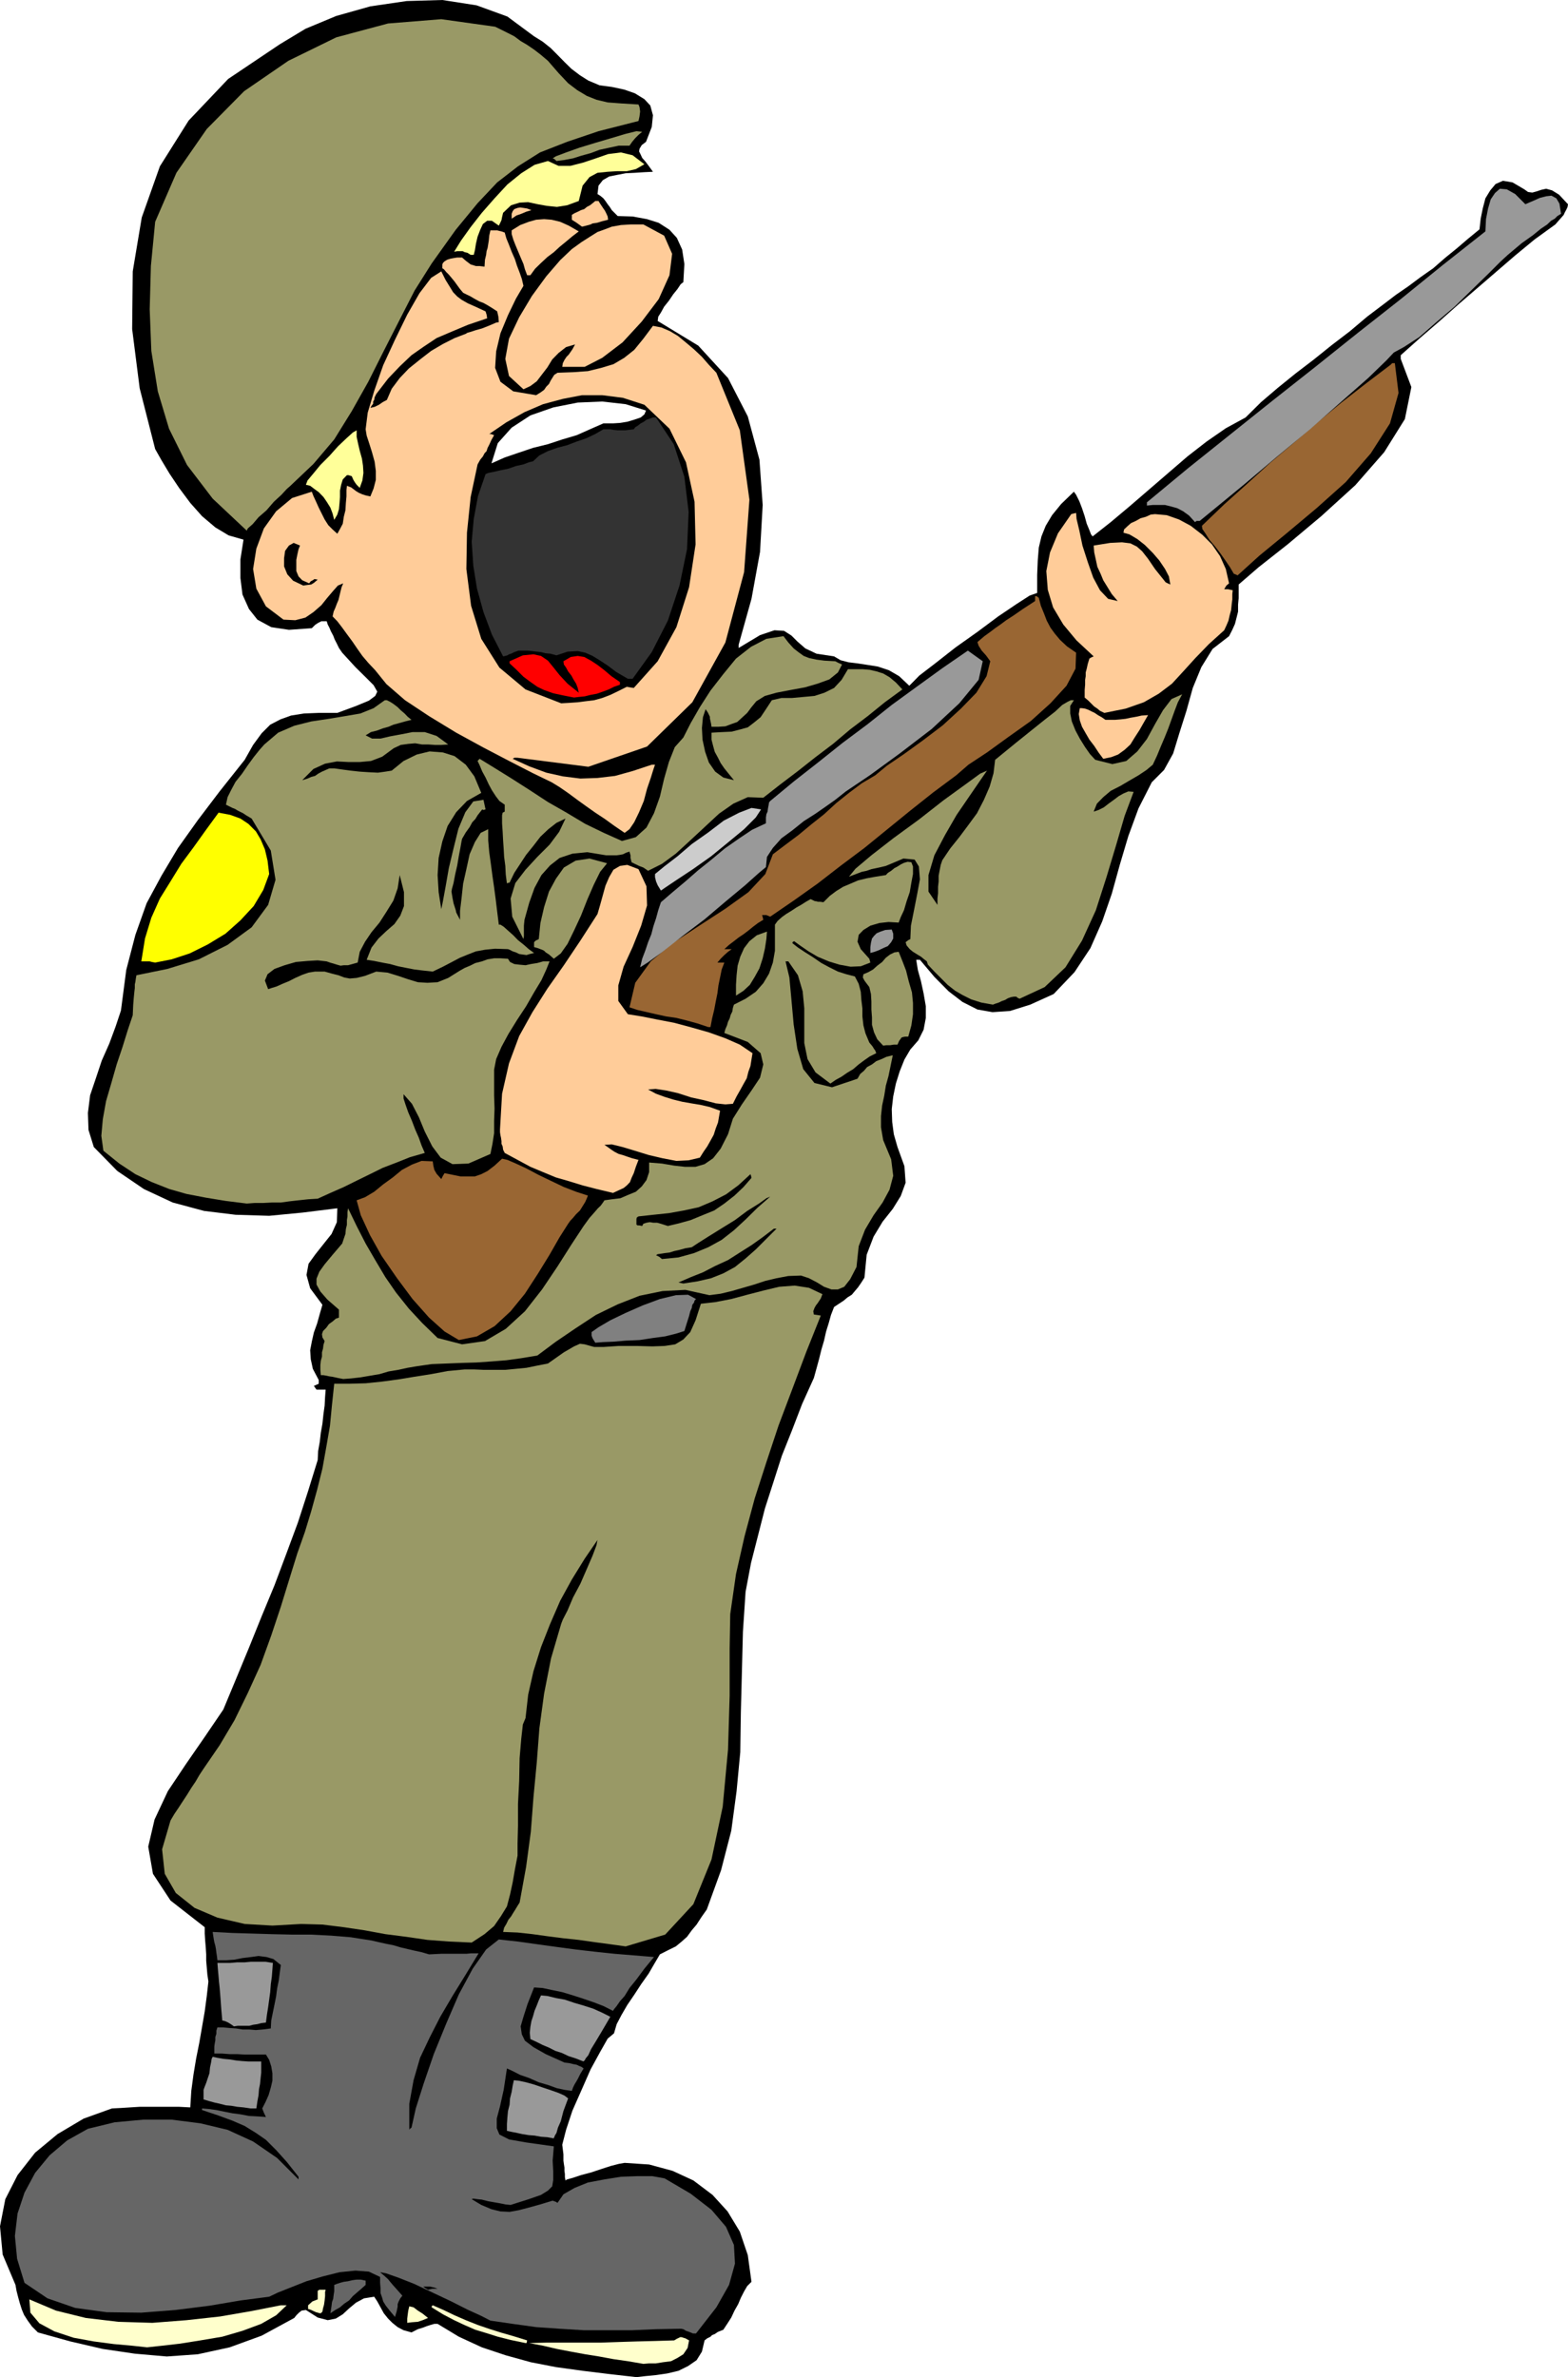 <?xml version="1.0" encoding="UTF-8"?>
<!DOCTYPE svg PUBLIC "-//W3C//DTD SVG 1.1//EN" "http://www.w3.org/Graphics/SVG/1.1/DTD/svg11.dtd">
<!-- Creator: CorelDRAW X6 -->
<svg xmlns="http://www.w3.org/2000/svg" xmlns:xlink="http://www.w3.org/1999/xlink" xmlns:svg="http://www.w3.org/2000/svg" xmlns:dc="http://purl.org/dc/elements/1.1/" xmlns:cc="http://web.resource.org/cc/" xmlns:rdf="http://www.w3.org/1999/02/22-rdf-syntax-ns#" xml:space="preserve" width="125.776mm" height="190.588mm" version="1.1" style="shape-rendering:geometricPrecision; text-rendering:geometricPrecision; image-rendering:optimizeQuality; fill-rule:evenodd; clip-rule:evenodd" viewBox="0 0 10631 16109">
 <defs>
  <style type="text/css">
   <![CDATA[
    .fil0 {fill:black}
    .fil11 {fill:#333333}
    .fil2 {fill:#666666}
    .fil5 {fill:gray}
    .fil6 {fill:#996633}
    .fil4 {fill:#999966}
    .fil3 {fill:#999999}
    .fil9 {fill:#CCCCCC}
    .fil10 {fill:red}
    .fil7 {fill:#FFCC99}
    .fil8 {fill:yellow}
    .fil12 {fill:#FFFF99}
    .fil1 {fill:#FFFFCC}
    .fil13 {fill:white}
   ]]>
  </style>
 </defs>
 <g id="Layer_x0020_1">
  <g id="_330636936">
   <polygon class="fil0" points="4315,16109 4130,16088 3950,16066 3769,16041 3599,16008 3429,15961 3267,15907 3111,15835 2967,15748 2945,15748 2920,15755 2895,15763 2869,15773 2833,15784 2790,15806 2736,15791 2696,15770 2660,15741 2631,15712 2602,15676 2580,15636 2558,15596 2537,15564 2468,15575 2414,15604 2367,15643 2324,15683 2277,15712 2222,15723 2154,15705 2074,15654 2045,15658 2027,15672 2009,15690 1995,15708 1774,15828 1557,15907 1341,15954 1131,15969 914,15950 697,15918 477,15867 257,15806 217,15766 188,15726 163,15687 148,15651 134,15607 123,15567 112,15524 105,15484 18,15278 0,15087 36,14903 119,14740 238,14588 390,14462 567,14357 759,14288 820,14285 882,14281 947,14277 1012,14277 1077,14277 1146,14277 1214,14277 1290,14281 1297,14169 1312,14057 1330,13949 1351,13844 1370,13735 1388,13631 1402,13526 1413,13428 1406,13381 1402,13334 1398,13287 1398,13244 1395,13197 1391,13150 1388,13103 1388,13060 1156,12879 1037,12698 1005,12514 1048,12330 1138,12138 1261,11954 1391,11766 1514,11585 1601,11376 1688,11166 1774,10953 1861,10743 1941,10530 2020,10317 2089,10104 2154,9894 2157,9833 2168,9771 2175,9710 2186,9648 2193,9583 2201,9525 2204,9468 2208,9417 2175,9417 2146,9417 2136,9403 2128,9392 2143,9385 2161,9377 2161,9363 2161,9352 2121,9276 2107,9211 2103,9150 2114,9092 2128,9030 2150,8969 2168,8904 2186,8842 2103,8730 2078,8640 2092,8564 2139,8499 2193,8431 2248,8362 2284,8282 2287,8188 2053,8217 1825,8239 1597,8232 1384,8206 1171,8149 976,8058 795,7935 636,7773 600,7657 596,7542 611,7422 650,7307 690,7187 741,7072 784,6956 820,6848 856,6573 918,6335 994,6121 1095,5934 1207,5746 1341,5558 1489,5363 1659,5149 1716,5048 1774,4969 1832,4911 1901,4875 1973,4849 2060,4835 2161,4831 2287,4831 2414,4784 2501,4748 2544,4716 2558,4687 2533,4643 2483,4593 2410,4521 2320,4423 2298,4391 2284,4362 2269,4333 2259,4307 2244,4279 2233,4253 2222,4232 2215,4210 2179,4210 2157,4221 2136,4235 2114,4257 1959,4268 1839,4250 1745,4199 1688,4127 1644,4029 1630,3917 1630,3791 1651,3657 1550,3628 1460,3574 1370,3498 1290,3408 1214,3306 1149,3209 1095,3119 1052,3043 947,2631 896,2230 900,1839 961,1474 1084,1127 1279,817 1547,535 1897,300 2071,195 2280,108 2511,43 2757,7 2999,0 3231,36 3440,112 3621,246 3679,282 3733,325 3780,372 3830,423 3874,466 3932,510 3989,546 4065,578 4148,589 4232,607 4304,632 4369,672 4409,715 4427,781 4419,860 4380,961 4351,983 4336,1008 4333,1026 4344,1048 4354,1070 4376,1095 4398,1124 4427,1164 4365,1167 4304,1171 4242,1174 4185,1185 4130,1196 4087,1221 4058,1258 4051,1315 4069,1326 4091,1344 4105,1362 4120,1384 4134,1402 4148,1424 4166,1442 4188,1464 4289,1467 4387,1485 4466,1510 4539,1557 4589,1612 4625,1691 4640,1789 4633,1912 4615,1926 4593,1959 4564,1995 4535,2038 4503,2078 4481,2118 4463,2146 4459,2175 4734,2342 4936,2562 5070,2822 5149,3115 5171,3422 5153,3740 5095,4058 5008,4369 5008,4380 5008,4391 5153,4304 5251,4271 5316,4275 5366,4307 5406,4347 5460,4394 5536,4430 5655,4448 5699,4474 5753,4488 5811,4495 5883,4506 5952,4517 6027,4542 6096,4582 6165,4647 6233,4578 6345,4492 6479,4387 6627,4282 6768,4177 6891,4094 6981,4036 7032,4018 7032,3895 7036,3798 7043,3711 7061,3635 7090,3563 7133,3491 7195,3415 7281,3332 7296,3353 7318,3397 7336,3444 7354,3498 7368,3549 7386,3592 7397,3621 7408,3635 7531,3538 7661,3429 7791,3317 7921,3205 8051,3093 8181,2992 8311,2902 8445,2829 8550,2725 8665,2627 8785,2530 8908,2436 9030,2338 9153,2244 9269,2146 9388,2056 9464,1998 9547,1941 9630,1879 9717,1818 9796,1749 9876,1684 9952,1619 10031,1554 10039,1482 10053,1413 10071,1344 10104,1290 10140,1247 10190,1225 10255,1236 10335,1283 10360,1301 10389,1305 10418,1297 10451,1286 10483,1279 10523,1290 10570,1319 10631,1384 10628,1402 10620,1420 10610,1438 10602,1456 10573,1489 10545,1521 10404,1623 10273,1731 10143,1843 10013,1955 9883,2067 9757,2179 9627,2291 9497,2407 9497,2418 9497,2432 9569,2623 9525,2840 9385,3064 9189,3288 8958,3498 8730,3689 8532,3845 8398,3961 8398,4007 8398,4054 8394,4098 8394,4145 8384,4185 8373,4228 8355,4268 8333,4311 8221,4398 8145,4521 8087,4662 8044,4817 7997,4965 7954,5106 7892,5218 7809,5301 7719,5478 7650,5666 7592,5861 7538,6056 7473,6244 7393,6425 7285,6588 7144,6736 6985,6808 6848,6851 6729,6859 6627,6841 6526,6790 6432,6718 6335,6620 6237,6504 6219,6504 6212,6504 6223,6573 6244,6649 6262,6732 6277,6819 6277,6898 6262,6978 6226,7050 6172,7112 6132,7180 6100,7260 6074,7343 6056,7430 6046,7516 6049,7603 6060,7686 6085,7773 6132,7903 6140,8015 6107,8105 6053,8192 5984,8279 5923,8380 5876,8503 5861,8658 5840,8691 5818,8723 5796,8749 5775,8774 5746,8792 5720,8814 5688,8835 5655,8857 5634,8911 5619,8965 5601,9023 5587,9085 5569,9146 5554,9207 5536,9273 5518,9338 5438,9515 5370,9692 5301,9865 5243,10046 5186,10223 5139,10407 5092,10591 5055,10787 5037,11058 5030,11332 5023,11603 5019,11874 4994,12138 4958,12406 4889,12673 4792,12940 4756,12991 4723,13042 4690,13081 4658,13125 4622,13157 4582,13190 4531,13215 4474,13244 4438,13305 4398,13374 4347,13446 4300,13518 4253,13587 4213,13656 4181,13717 4163,13779 4120,13815 4069,13905 4004,14024 3942,14165 3881,14303 3838,14433 3812,14534 3820,14599 3820,14621 3820,14642 3823,14664 3827,14689 3827,14711 3830,14733 3830,14754 3834,14776 3845,14769 3885,14758 3939,14740 4007,14722 4073,14700 4141,14678 4195,14664 4235,14657 4401,14668 4560,14711 4701,14776 4831,14874 4933,14986 5016,15123 5070,15282 5095,15463 5066,15492 5045,15528 5023,15571 5005,15614 4980,15658 4958,15705 4933,15744 4904,15788 4868,15802 4846,15817 4828,15824 4817,15835 4795,15846 4777,15860 4759,15936 4723,15994 4665,16034 4600,16066 4524,16084 4448,16095 4376,16102 "/>
   <polygon class="fil1" points="4362,16019 4257,16001 4159,15987 4062,15969 3968,15954 3870,15936 3776,15918 3682,15896 3588,15878 3708,15875 3827,15875 3946,15875 4073,15875 4192,15871 4318,15867 4441,15864 4571,15860 4589,15849 4604,15842 4611,15838 4618,15838 4622,15838 4633,15842 4647,15846 4672,15860 4662,15911 4633,15954 4593,15979 4550,16001 4495,16008 4445,16016 4398,16016 "/>
   <polygon class="fil1" points="997,15907 896,15896 773,15885 636,15867 499,15842 369,15799 267,15744 206,15672 199,15582 379,15658 582,15708 802,15734 1033,15741 1265,15723 1492,15698 1706,15661 1904,15622 1922,15622 1944,15622 1872,15690 1771,15748 1644,15795 1507,15835 1359,15860 1221,15882 1099,15896 "/>
   <polygon class="fil1" points="3563,15878 3462,15857 3375,15835 3296,15810 3223,15788 3147,15755 3079,15723 3003,15683 2927,15636 2927,15629 2934,15622 3007,15654 3082,15690 3158,15723 3238,15755 3314,15781 3393,15806 3480,15831 3574,15860 3570,15878 "/>
   <polygon class="fil2" points="4698,15813 4672,15802 4651,15795 4633,15784 4618,15781 4448,15784 4286,15791 4120,15791 3957,15791 3794,15781 3635,15770 3476,15748 3325,15726 3263,15694 3169,15651 3054,15593 2931,15535 2808,15477 2699,15434 2616,15405 2577,15398 2602,15419 2631,15445 2642,15459 2663,15484 2689,15513 2728,15557 2714,15575 2703,15596 2696,15614 2696,15632 2689,15665 2678,15701 2642,15658 2616,15625 2598,15596 2591,15571 2580,15539 2580,15506 2577,15470 2577,15430 2501,15394 2410,15387 2302,15398 2190,15426 2078,15459 1977,15499 1886,15535 1825,15564 1633,15589 1420,15625 1189,15654 958,15672 723,15669 510,15640 322,15575 166,15470 116,15307 101,15152 119,15000 166,14859 238,14725 336,14606 455,14505 596,14426 777,14382 972,14364 1164,14364 1359,14389 1543,14433 1716,14512 1879,14624 2024,14769 2024,14758 2024,14751 1944,14650 1872,14570 1803,14501 1735,14454 1659,14407 1576,14371 1478,14335 1370,14299 1370,14288 1417,14292 1467,14299 1521,14310 1576,14321 1630,14328 1688,14339 1745,14342 1803,14346 1789,14317 1778,14288 1800,14245 1821,14198 1836,14147 1847,14100 1847,14050 1839,14003 1825,13959 1803,13923 1774,13923 1742,13923 1702,13923 1659,13923 1608,13920 1557,13920 1503,13916 1453,13916 1453,13891 1453,13869 1456,13847 1460,13826 1460,13804 1467,13782 1467,13761 1474,13739 1514,13739 1557,13743 1601,13746 1644,13753 1688,13753 1735,13757 1782,13753 1836,13746 1839,13692 1850,13638 1861,13584 1872,13529 1879,13475 1890,13421 1897,13367 1904,13316 1854,13276 1807,13262 1753,13255 1702,13262 1644,13269 1590,13280 1532,13284 1474,13284 1471,13258 1467,13233 1464,13208 1460,13186 1453,13161 1449,13139 1445,13114 1442,13092 1576,13099 1709,13103 1843,13107 1977,13110 2110,13110 2244,13117 2378,13128 2519,13150 2566,13161 2616,13172 2667,13182 2717,13197 2764,13208 2811,13219 2858,13229 2909,13244 2992,13240 3061,13240 3115,13240 3162,13240 3194,13237 3216,13237 3231,13237 3245,13237 3155,13385 3068,13526 2985,13667 2913,13808 2848,13945 2804,14097 2775,14256 2775,14433 2779,14426 2790,14418 2819,14288 2873,14118 2941,13920 3025,13714 3111,13515 3205,13341 3296,13211 3382,13143 3509,13157 3639,13175 3769,13193 3903,13211 4033,13226 4166,13240 4300,13251 4434,13262 4369,13341 4315,13414 4268,13472 4235,13526 4203,13562 4181,13594 4163,13616 4156,13627 4091,13594 4026,13569 3953,13544 3885,13522 3812,13500 3744,13486 3679,13472 3621,13468 3577,13580 3549,13667 3530,13732 3538,13786 3559,13829 3617,13873 3700,13920 3827,13977 3859,13981 3888,13988 3910,13992 3924,13999 3942,14006 3957,14017 3935,14053 3917,14089 3906,14108 3895,14126 3885,14147 3877,14169 3827,14162 3776,14151 3715,14129 3653,14111 3588,14082 3527,14061 3476,14035 3437,14017 3415,14162 3390,14274 3368,14357 3368,14422 3386,14465 3451,14498 3570,14519 3755,14545 3747,14642 3751,14718 3751,14772 3744,14816 3715,14845 3668,14874 3585,14903 3462,14942 3429,14939 3390,14931 3350,14924 3310,14917 3267,14906 3238,14903 3209,14899 3198,14903 3263,14942 3332,14971 3393,14986 3455,14989 3516,14978 3585,14960 3661,14939 3747,14913 3769,14921 3780,14928 3820,14870 3895,14827 3986,14790 4098,14769 4210,14751 4322,14747 4423,14747 4506,14762 4683,14866 4824,14975 4922,15090 4976,15213 4983,15340 4943,15484 4857,15636 4719,15813 4709,15813 "/>
   <polygon class="fil1" points="2761,15741 2761,15712 2764,15687 2768,15658 2775,15629 2804,15636 2833,15658 2866,15679 2902,15708 2866,15723 2833,15734 2793,15737 "/>
   <polygon class="fil1" points="2168,15676 2143,15669 2125,15661 2103,15651 2089,15647 2089,15632 2089,15622 2118,15596 2154,15582 2154,15553 2154,15524 2165,15517 2175,15517 2186,15517 2208,15517 2204,15531 2204,15560 2201,15589 2197,15618 2190,15643 2186,15665 2175,15676 "/>
   <polygon class="fil2" points="2240,15676 2244,15651 2248,15625 2251,15600 2259,15578 2262,15553 2266,15528 2266,15506 2266,15484 2284,15477 2305,15470 2331,15463 2360,15459 2389,15452 2418,15448 2446,15448 2479,15455 2479,15470 2479,15484 2450,15510 2421,15535 2392,15560 2367,15589 2334,15611 2305,15636 2273,15654 "/>
   <polygon class="fil0" points="2902,15517 2884,15506 2869,15495 2887,15495 2905,15495 2916,15495 2931,15499 2945,15502 2967,15510 2931,15510 "/>
   <polygon class="fil3" points="3755,14491 3711,14483 3668,14480 3624,14472 3585,14469 3541,14462 3505,14454 3469,14447 3437,14440 3437,14393 3440,14350 3444,14306 3455,14263 3458,14220 3469,14176 3476,14133 3484,14097 3516,14100 3567,14111 3621,14126 3682,14147 3736,14165 3787,14183 3827,14201 3852,14220 3820,14306 3802,14375 3783,14418 3773,14454 3762,14472 3758,14483 3755,14487 "/>
   <polygon class="fil3" points="1698,14288 1651,14281 1608,14277 1568,14270 1532,14267 1489,14256 1453,14248 1417,14238 1380,14227 1380,14194 1380,14162 1388,14140 1398,14115 1409,14082 1420,14050 1424,14010 1431,13977 1435,13952 1442,13938 1474,13945 1514,13952 1557,13956 1601,13963 1641,13967 1684,13970 1727,13970 1771,13970 1771,14006 1771,14046 1767,14082 1763,14122 1756,14158 1753,14198 1745,14241 1738,14288 1716,14288 "/>
   <polygon class="fil3" points="3957,13970 3903,13949 3856,13934 3809,13912 3765,13898 3722,13876 3679,13858 3635,13836 3596,13818 3592,13775 3596,13735 3603,13696 3614,13663 3624,13627 3639,13591 3653,13555 3668,13522 3711,13526 3769,13540 3830,13551 3895,13573 3957,13591 4022,13612 4080,13638 4138,13667 4083,13761 4040,13833 4007,13887 3989,13927 3971,13949 3964,13963 3957,13967 "/>
   <polygon class="fil3" points="1586,13732 1565,13717 1547,13706 1525,13696 1507,13692 1500,13612 1496,13555 1492,13504 1489,13468 1485,13432 1482,13396 1478,13352 1474,13302 1518,13302 1561,13302 1608,13298 1659,13298 1702,13294 1753,13294 1800,13294 1850,13302 1847,13345 1843,13396 1836,13446 1832,13500 1825,13551 1818,13602 1810,13652 1803,13706 1771,13710 1745,13717 1716,13721 1691,13728 1662,13728 1637,13728 1612,13728 "/>
   <polygon class="fil4" points="4242,13190 4134,13175 4029,13161 3924,13146 3820,13135 3711,13121 3610,13107 3509,13096 3411,13092 3418,13063 3433,13038 3447,13009 3465,12987 3480,12962 3494,12940 3509,12915 3523,12893 3567,12651 3599,12413 3617,12178 3639,11947 3657,11712 3689,11477 3736,11238 3805,11003 3816,10975 3848,10913 3885,10826 3935,10732 3979,10631 4018,10541 4044,10472 4051,10436 3964,10563 3877,10704 3798,10848 3729,11007 3668,11162 3617,11325 3581,11484 3563,11643 3545,11686 3534,11784 3523,11914 3520,12069 3512,12225 3512,12373 3509,12492 3509,12575 3491,12669 3476,12756 3458,12839 3437,12919 3397,12984 3350,13052 3285,13107 3198,13164 3043,13157 2898,13146 2754,13125 2613,13107 2472,13081 2331,13060 2186,13042 2042,13038 1847,13049 1659,13038 1474,12995 1319,12929 1192,12828 1117,12698 1099,12532 1156,12337 1182,12293 1211,12250 1239,12207 1268,12163 1297,12116 1326,12073 1351,12030 1380,11986 1489,11827 1590,11657 1680,11473 1767,11282 1839,11083 1904,10888 1962,10700 2016,10526 2067,10382 2110,10241 2150,10096 2186,9952 2212,9807 2237,9663 2251,9518 2266,9377 2371,9377 2479,9374 2587,9363 2699,9348 2808,9330 2923,9312 3035,9291 3151,9280 3212,9280 3281,9283 3350,9283 3426,9283 3498,9276 3570,9269 3643,9254 3715,9240 3823,9164 3892,9124 3932,9106 3964,9110 3989,9117 4029,9128 4091,9128 4195,9121 4318,9121 4423,9124 4506,9121 4578,9110 4633,9077 4680,9027 4716,8947 4752,8835 4849,8824 4958,8803 5066,8774 5178,8745 5283,8720 5388,8712 5485,8727 5576,8770 5565,8799 5543,8832 5532,8846 5522,8864 5514,8886 5518,8908 5540,8911 5565,8915 5467,9160 5373,9410 5279,9659 5196,9909 5117,10154 5048,10411 4990,10667 4951,10938 4947,11170 4947,11491 4936,11856 4900,12243 4824,12601 4701,12904 4510,13110 "/>
   <polygon class="fil4" points="2327,9345 2291,9338 2255,9330 2233,9327 2215,9323 2193,9319 2175,9319 2172,9283 2172,9251 2175,9222 2183,9193 2183,9164 2190,9139 2193,9114 2201,9088 2186,9063 2183,9041 2190,9020 2212,8998 2230,8973 2255,8955 2277,8936 2298,8929 2298,8904 2298,8875 2219,8806 2172,8752 2146,8705 2146,8665 2165,8618 2201,8568 2255,8503 2320,8427 2331,8394 2342,8362 2345,8329 2352,8300 2352,8268 2356,8243 2356,8214 2360,8188 2418,8308 2479,8427 2544,8539 2613,8655 2685,8759 2772,8868 2862,8965 2967,9067 3133,9110 3288,9088 3429,9005 3559,8886 3675,8738 3780,8582 3874,8434 3957,8308 3997,8253 4029,8217 4054,8188 4073,8170 4091,8145 4098,8134 4148,8127 4206,8120 4257,8098 4311,8076 4351,8040 4383,7997 4401,7943 4401,7878 4488,7885 4571,7899 4643,7907 4716,7907 4777,7889 4835,7849 4886,7784 4936,7686 4969,7581 5030,7484 5095,7390 5153,7303 5175,7213 5157,7137 5070,7061 4911,7000 4918,6974 4929,6949 4936,6924 4947,6902 4954,6877 4965,6855 4969,6830 4976,6808 5055,6768 5124,6721 5175,6663 5214,6598 5240,6523 5254,6443 5254,6353 5254,6266 5272,6241 5301,6215 5330,6194 5366,6172 5399,6150 5431,6132 5464,6111 5496,6093 5511,6100 5525,6107 5532,6107 5547,6111 5561,6111 5583,6114 5626,6071 5670,6038 5717,6009 5767,5988 5818,5966 5876,5952 5937,5941 6006,5930 6020,5915 6042,5901 6064,5883 6085,5872 6107,5858 6129,5847 6154,5840 6179,5843 6190,5872 6190,5923 6179,5981 6168,6046 6147,6107 6129,6168 6107,6215 6093,6252 6024,6248 5962,6255 5901,6273 5854,6302 5822,6335 5814,6382 5836,6432 5894,6497 5897,6508 5901,6523 5836,6548 5767,6551 5691,6537 5619,6515 5543,6483 5482,6447 5424,6407 5384,6378 5373,6385 5373,6392 5410,6421 5460,6454 5511,6486 5569,6526 5623,6555 5681,6584 5738,6602 5796,6617 5822,6667 5836,6721 5840,6776 5847,6833 5847,6888 5854,6949 5868,7003 5894,7065 5915,7090 5926,7108 5934,7119 5941,7137 5897,7159 5861,7184 5822,7213 5785,7245 5742,7271 5706,7296 5666,7318 5630,7343 5529,7267 5475,7177 5453,7068 5453,6956 5453,6833 5442,6718 5410,6609 5345,6515 5334,6515 5326,6515 5352,6624 5366,6776 5381,6942 5406,7108 5446,7245 5522,7339 5641,7368 5814,7310 5832,7278 5858,7256 5879,7231 5912,7213 5941,7191 5977,7177 6009,7162 6053,7151 6038,7224 6024,7292 6006,7357 5995,7426 5981,7491 5973,7563 5973,7639 5988,7726 6042,7856 6056,7968 6031,8062 5984,8149 5923,8235 5865,8333 5822,8445 5807,8586 5764,8669 5724,8720 5681,8738 5637,8738 5587,8720 5540,8691 5485,8662 5431,8644 5345,8647 5265,8662 5189,8680 5113,8705 5037,8727 4961,8749 4886,8767 4810,8777 4647,8741 4492,8749 4336,8781 4188,8839 4040,8911 3903,9001 3769,9092 3643,9186 3534,9204 3433,9218 3332,9226 3231,9233 3129,9236 3028,9240 2927,9244 2829,9258 2764,9269 2699,9283 2634,9294 2573,9312 2508,9323 2443,9334 2381,9341 "/>
   <polygon class="fil5" points="4036,9099 4018,9070 4011,9052 4011,9038 4011,9027 4058,8994 4138,8947 4242,8897 4358,8846 4474,8803 4582,8777 4665,8774 4719,8803 4709,8814 4705,8828 4694,8842 4690,8864 4680,8886 4672,8918 4658,8962 4640,9020 4582,9038 4510,9056 4427,9067 4336,9081 4242,9085 4159,9092 4087,9095 "/>
   <polygon class="fil6" points="3111,9081 3014,9023 2909,8929 2797,8803 2692,8662 2587,8510 2508,8369 2446,8235 2418,8134 2475,8113 2537,8076 2598,8026 2663,7979 2725,7928 2793,7892 2858,7867 2934,7870 2938,7899 2945,7928 2960,7954 2992,7990 3003,7968 3014,7950 3068,7961 3122,7972 3169,7972 3220,7972 3263,7957 3306,7935 3353,7899 3404,7852 3440,7860 3498,7885 3567,7917 3650,7961 3733,8001 3823,8044 3906,8076 3986,8102 3979,8120 3968,8145 3950,8174 3932,8203 3906,8228 3885,8253 3867,8272 3852,8293 3794,8384 3726,8503 3646,8633 3559,8767 3462,8886 3353,8987 3234,9056 "/>
   <polygon class="fil0" points="4633,8698 4615,8694 4600,8691 4683,8655 4766,8622 4849,8579 4936,8539 5016,8488 5095,8438 5171,8384 5247,8326 5254,8326 5265,8326 5193,8398 5124,8467 5055,8528 4983,8586 4904,8629 4821,8662 4730,8683 "/>
   <polygon class="fil0" points="4488,8532 4470,8517 4448,8506 4459,8499 4481,8496 4506,8492 4539,8488 4571,8478 4607,8470 4647,8459 4690,8452 4734,8423 4802,8380 4889,8326 4983,8268 5066,8206 5146,8156 5196,8120 5222,8109 5135,8185 5055,8264 4976,8337 4893,8402 4802,8452 4705,8492 4600,8521 "/>
   <polygon class="fil0" points="4528,8308 4503,8300 4481,8293 4456,8286 4430,8286 4405,8282 4383,8286 4362,8293 4354,8308 4333,8304 4322,8304 4318,8300 4315,8300 4315,8275 4315,8261 4318,8250 4329,8243 4430,8232 4535,8221 4636,8203 4737,8181 4831,8141 4922,8094 5005,8033 5088,7957 5092,7968 5095,7982 5041,8044 4980,8102 4911,8156 4842,8203 4763,8235 4683,8268 4604,8290 "/>
   <polygon class="fil4" points="1673,8156 1529,8138 1395,8116 1265,8091 1149,8058 1030,8011 918,7957 809,7885 701,7798 687,7697 697,7585 719,7462 755,7339 791,7213 831,7094 867,6978 900,6880 903,6812 907,6761 911,6721 914,6696 914,6671 918,6653 921,6631 925,6609 1135,6566 1348,6501 1543,6403 1706,6284 1818,6132 1868,5962 1836,5764 1706,5547 1669,5525 1648,5511 1626,5500 1612,5493 1594,5482 1576,5475 1554,5464 1532,5453 1543,5402 1568,5352 1597,5298 1641,5243 1680,5186 1720,5131 1760,5081 1792,5045 1886,4965 1995,4918 2110,4889 2230,4871 2338,4853 2443,4835 2533,4799 2609,4745 2623,4745 2645,4756 2667,4770 2696,4792 2717,4813 2743,4835 2764,4857 2790,4878 2746,4889 2707,4900 2667,4911 2634,4925 2595,4936 2555,4951 2515,4961 2479,4983 2522,5005 2580,5005 2645,4990 2721,4976 2797,4961 2880,4961 2960,4987 3039,5045 2992,5048 2949,5048 2905,5045 2862,5045 2815,5037 2768,5041 2717,5048 2670,5070 2591,5128 2515,5157 2439,5164 2363,5164 2284,5160 2204,5175 2125,5211 2049,5287 2063,5283 2085,5276 2110,5265 2136,5258 2157,5243 2183,5229 2208,5218 2233,5207 2266,5207 2316,5214 2374,5222 2439,5229 2501,5233 2562,5236 2613,5229 2656,5222 2736,5157 2826,5113 2913,5092 3003,5099 3082,5124 3158,5182 3216,5261 3263,5373 3166,5428 3093,5504 3035,5597 2999,5702 2974,5814 2967,5930 2974,6046 2992,6161 3003,6107 3021,6009 3043,5883 3075,5749 3108,5616 3155,5504 3209,5431 3278,5420 3285,5453 3292,5485 3278,5489 3270,5485 3263,5493 3252,5507 3238,5525 3223,5550 3202,5572 3184,5605 3158,5641 3133,5684 3129,5702 3122,5742 3111,5800 3100,5865 3086,5926 3075,5984 3064,6024 3061,6042 3068,6085 3075,6121 3082,6143 3090,6168 3093,6183 3100,6197 3108,6212 3119,6233 3119,6172 3129,6089 3140,5988 3162,5890 3184,5789 3220,5706 3259,5644 3310,5619 3310,5695 3317,5775 3328,5854 3339,5937 3350,6013 3361,6096 3371,6179 3382,6266 3393,6266 3415,6280 3444,6306 3480,6338 3512,6371 3552,6403 3585,6432 3621,6458 3592,6465 3570,6472 3541,6468 3520,6465 3498,6454 3476,6447 3455,6436 3444,6432 3357,6429 3288,6436 3227,6447 3173,6468 3119,6490 3064,6519 3003,6551 2934,6584 2869,6577 2811,6570 2754,6559 2699,6548 2645,6533 2591,6523 2537,6512 2486,6504 2519,6421 2566,6360 2620,6309 2674,6262 2714,6205 2739,6140 2739,6046 2710,5930 2696,6020 2667,6103 2620,6179 2573,6252 2519,6317 2475,6382 2439,6450 2425,6523 2389,6533 2360,6541 2331,6541 2309,6544 2284,6537 2262,6530 2237,6523 2215,6515 2154,6508 2085,6512 2006,6519 1930,6541 1861,6566 1814,6602 1796,6645 1818,6703 1839,6696 1875,6685 1915,6667 1959,6649 2002,6627 2049,6606 2092,6591 2136,6584 2201,6584 2251,6598 2295,6609 2334,6624 2371,6631 2418,6627 2475,6613 2551,6584 2627,6591 2699,6613 2764,6635 2833,6656 2898,6660 2967,6656 3039,6627 3119,6577 3151,6559 3187,6544 3223,6526 3267,6515 3306,6501 3350,6494 3393,6494 3444,6497 3458,6519 3487,6533 3520,6537 3563,6541 3599,6533 3643,6526 3682,6515 3726,6515 3704,6570 3671,6642 3621,6725 3567,6819 3505,6913 3447,7007 3400,7094 3364,7177 3350,7249 3350,7336 3350,7422 3353,7513 3350,7596 3350,7679 3339,7751 3325,7820 3176,7885 3068,7889 2988,7845 2931,7769 2880,7668 2840,7571 2793,7480 2736,7415 2736,7444 2750,7487 2768,7538 2793,7596 2815,7654 2840,7711 2858,7762 2880,7813 2779,7842 2689,7878 2595,7914 2508,7957 2418,8001 2331,8044 2240,8084 2154,8123 2089,8127 2024,8134 1962,8141 1904,8149 1843,8149 1785,8152 1727,8152 "/>
   <polygon class="fil7" points="4156,8084 4047,8058 3950,8033 3856,8004 3769,7979 3682,7943 3596,7907 3509,7860 3422,7813 3411,7791 3408,7769 3400,7751 3400,7733 3397,7711 3393,7693 3390,7672 3390,7654 3404,7412 3451,7206 3520,7021 3610,6859 3711,6700 3823,6541 3935,6374 4051,6194 4069,6132 4087,6067 4105,6002 4130,5944 4159,5894 4203,5868 4253,5861 4329,5890 4383,6006 4387,6136 4347,6273 4289,6418 4228,6551 4192,6678 4192,6783 4257,6873 4351,6888 4456,6909 4571,6931 4690,6963 4806,6996 4918,7036 5016,7079 5102,7137 5095,7180 5088,7224 5074,7263 5063,7307 5041,7346 5019,7386 4994,7430 4969,7480 4918,7484 4853,7477 4770,7455 4687,7437 4597,7408 4517,7390 4445,7379 4394,7383 4448,7412 4506,7433 4564,7451 4625,7466 4687,7477 4748,7487 4813,7502 4882,7527 4875,7567 4868,7607 4853,7646 4839,7690 4817,7730 4795,7769 4770,7805 4745,7845 4669,7863 4586,7867 4492,7849 4398,7827 4304,7798 4221,7773 4148,7755 4098,7758 4120,7773 4145,7791 4166,7805 4195,7820 4221,7827 4253,7838 4286,7849 4329,7860 4311,7907 4297,7950 4282,7982 4271,8011 4250,8033 4228,8051 4195,8066 "/>
   <polygon class="fil4" points="5988,7086 5948,7043 5926,6996 5912,6945 5912,6895 5908,6841 5908,6786 5905,6736 5894,6689 5872,6660 5861,6645 5850,6624 5854,6602 5887,6588 5919,6570 5948,6544 5981,6519 6006,6490 6035,6468 6064,6454 6093,6450 6118,6512 6143,6577 6161,6649 6183,6725 6190,6797 6190,6873 6179,6949 6158,7025 6136,7025 6121,7028 6111,7032 6107,7039 6096,7054 6085,7079 6060,7079 6035,7083 6009,7083 "/>
   <polygon class="fil6" points="4802,6960 4727,6935 4658,6916 4586,6898 4517,6888 4448,6873 4387,6859 4322,6844 4268,6826 4307,6660 4412,6515 4564,6389 4741,6273 4918,6158 5074,6046 5189,5923 5240,5789 5326,5724 5413,5659 5500,5587 5587,5518 5670,5442 5756,5373 5843,5308 5934,5254 6013,5189 6129,5110 6259,5016 6392,4915 6515,4802 6620,4694 6689,4582 6714,4481 6685,4441 6656,4409 6635,4376 6627,4351 6674,4311 6714,4282 6747,4257 6783,4232 6822,4203 6873,4170 6935,4127 7018,4073 7018,4054 7018,4040 7028,4040 7043,4051 7057,4105 7079,4159 7097,4206 7122,4253 7151,4293 7187,4336 7234,4380 7296,4423 7292,4531 7231,4647 7122,4766 6989,4886 6837,4994 6692,5099 6566,5182 6483,5254 6327,5370 6172,5493 6017,5619 5861,5746 5702,5865 5543,5988 5381,6103 5222,6212 5196,6201 5167,6201 5171,6215 5175,6233 5139,6255 5106,6280 5074,6306 5041,6331 5008,6353 4976,6378 4943,6403 4911,6432 4936,6432 4961,6432 4936,6450 4911,6472 4886,6497 4864,6523 4886,6523 4911,6523 4893,6570 4882,6624 4871,6678 4864,6732 4853,6786 4842,6844 4828,6902 4817,6960 4806,6960 "/>
   <polygon class="fil4" points="6732,6808 6653,6794 6584,6772 6526,6743 6476,6714 6425,6674 6382,6631 6335,6584 6291,6537 6284,6515 6266,6501 6244,6483 6219,6468 6190,6450 6168,6432 6147,6407 6140,6385 6158,6371 6172,6364 6176,6273 6197,6168 6219,6056 6237,5959 6230,5872 6201,5825 6125,5818 6006,5868 5973,5876 5941,5883 5908,5890 5876,5901 5843,5908 5814,5919 5785,5930 5756,5941 5800,5887 5908,5796 6056,5681 6230,5554 6396,5424 6541,5319 6645,5243 6692,5222 6645,5290 6573,5395 6486,5522 6407,5659 6335,5796 6295,5930 6295,6042 6356,6132 6356,6089 6360,6053 6360,6009 6364,5973 6364,5934 6371,5897 6378,5861 6389,5829 6443,5749 6504,5673 6566,5590 6624,5511 6671,5420 6710,5330 6736,5240 6747,5149 6884,5037 6996,4947 7086,4875 7155,4821 7202,4777 7238,4756 7260,4745 7281,4745 7256,4784 7256,4835 7267,4889 7292,4951 7321,5005 7357,5063 7390,5110 7426,5149 7542,5178 7636,5157 7711,5092 7776,5008 7831,4907 7885,4813 7943,4737 8015,4705 7986,4759 7964,4817 7943,4875 7921,4936 7896,4998 7870,5059 7845,5120 7816,5182 7773,5218 7719,5254 7657,5290 7596,5326 7531,5359 7480,5402 7437,5446 7415,5500 7448,5489 7484,5471 7516,5446 7552,5420 7585,5395 7617,5377 7650,5363 7686,5366 7625,5529 7567,5728 7502,5944 7430,6168 7336,6374 7224,6555 7083,6689 6913,6768 6898,6761 6891,6754 6873,6754 6855,6757 6833,6765 6815,6776 6794,6783 6772,6794 6750,6801 "/>
   <polygon class="fil4" points="4990,6747 4990,6674 4994,6609 5001,6544 5019,6483 5045,6425 5081,6378 5131,6338 5200,6313 5196,6364 5186,6429 5171,6494 5149,6562 5117,6620 5084,6674 5041,6714 "/>
   <polygon class="fil3" points="4340,6555 4354,6497 4376,6439 4394,6385 4416,6331 4430,6277 4448,6223 4463,6168 4481,6114 4560,6046 4647,5973 4734,5897 4824,5825 4915,5749 5008,5684 5099,5623 5193,5579 5193,5558 5193,5540 5196,5518 5204,5500 5207,5478 5211,5457 5214,5438 5222,5428 5384,5294 5550,5164 5713,5034 5883,4907 6046,4777 6215,4654 6389,4528 6562,4409 6663,4481 6635,4607 6504,4766 6317,4940 6100,5106 5897,5254 5735,5363 5663,5420 5601,5464 5529,5514 5449,5565 5373,5626 5298,5681 5240,5746 5200,5807 5193,5876 5146,5915 5052,5999 4922,6107 4777,6230 4625,6345 4492,6450 4391,6523 "/>
   <polygon class="fil8" points="1052,6523 1030,6519 1015,6515 1005,6515 997,6515 979,6515 958,6515 983,6360 1026,6219 1084,6089 1156,5973 1229,5854 1312,5742 1395,5626 1482,5507 1561,5522 1630,5547 1684,5583 1735,5634 1767,5688 1796,5756 1814,5832 1825,5923 1785,6031 1720,6140 1630,6237 1529,6327 1409,6400 1286,6461 1164,6501 "/>
   <polygon class="fil4" points="3755,6497 3722,6468 3700,6454 3689,6443 3682,6439 3675,6436 3664,6432 3646,6425 3621,6418 3621,6400 3621,6385 3632,6374 3653,6364 3664,6255 3689,6147 3722,6042 3769,5955 3823,5879 3903,5832 3997,5818 4116,5850 4069,5908 4026,5995 3982,6096 3939,6205 3892,6306 3848,6396 3802,6461 "/>
   <polygon class="fil3" points="5901,6458 5901,6418 5905,6389 5912,6360 5926,6342 5944,6324 5970,6313 6002,6302 6046,6299 6056,6327 6056,6360 6042,6385 6020,6411 5988,6425 5959,6439 5930,6450 "/>
   <polygon class="fil4" points="3549,6364 3473,6212 3462,6089 3494,5984 3563,5894 3643,5807 3726,5724 3791,5637 3834,5547 3773,5576 3718,5619 3664,5670 3617,5731 3567,5793 3527,5854 3487,5915 3455,5981 3440,5984 3437,5988 3429,5926 3426,5868 3418,5807 3415,5753 3411,5695 3408,5637 3404,5579 3404,5525 3408,5507 3422,5500 3422,5475 3422,5453 3386,5428 3361,5395 3335,5355 3314,5316 3292,5269 3270,5229 3252,5186 3238,5157 3245,5149 3252,5142 3353,5204 3469,5276 3588,5352 3715,5435 3841,5507 3968,5583 4094,5644 4217,5699 4311,5673 4383,5608 4434,5511 4474,5399 4503,5276 4535,5164 4575,5063 4633,4998 4683,4900 4745,4792 4817,4680 4904,4568 4990,4463 5092,4383 5196,4329 5312,4311 5345,4354 5381,4394 5413,4419 5449,4445 5485,4459 5536,4470 5590,4477 5663,4481 5684,4492 5709,4503 5681,4557 5623,4604 5543,4633 5457,4658 5359,4676 5265,4694 5186,4716 5128,4752 5095,4792 5066,4831 5030,4864 4998,4893 4958,4907 4918,4922 4871,4925 4824,4925 4821,4904 4817,4886 4813,4868 4813,4857 4799,4828 4784,4806 4766,4860 4759,4933 4763,5012 4781,5095 4806,5167 4849,5229 4904,5269 4976,5287 4940,5243 4911,5207 4886,5171 4868,5135 4846,5095 4835,5055 4824,5012 4824,4965 4896,4961 4961,4958 5019,4943 5070,4929 5113,4896 5157,4860 5193,4806 5233,4745 5298,4730 5370,4730 5446,4723 5522,4716 5590,4694 5655,4662 5706,4607 5749,4535 5800,4535 5850,4535 5897,4539 5944,4550 5988,4564 6031,4589 6074,4625 6118,4672 5999,4759 5883,4853 5764,4943 5648,5041 5529,5131 5410,5225 5290,5316 5175,5406 5070,5402 4972,5446 4875,5514 4777,5605 4680,5695 4582,5785 4488,5854 4394,5901 4362,5879 4333,5868 4304,5854 4282,5843 4275,5814 4275,5796 4271,5782 4268,5771 4246,5778 4224,5789 4203,5793 4181,5796 4141,5796 4109,5796 3982,5775 3881,5785 3794,5814 3729,5865 3671,5930 3624,6017 3588,6118 3556,6233 3552,6273 3552,6306 3552,6327 3552,6345 3549,6360 "/>
   <polygon class="fil9" points="4481,6035 4459,5999 4448,5973 4441,5944 4441,5923 4503,5872 4593,5803 4690,5720 4802,5641 4907,5561 5012,5507 5095,5475 5160,5485 5124,5540 5045,5619 4936,5709 4821,5803 4698,5890 4589,5962 4513,6013 "/>
   <polygon class="fil7" points="4235,5644 4166,5597 4101,5550 4036,5507 3975,5464 3914,5420 3856,5377 3794,5334 3740,5301 3614,5240 3458,5160 3278,5066 3093,4965 2909,4853 2746,4745 2620,4636 2544,4542 2497,4492 2457,4445 2421,4394 2389,4347 2352,4297 2320,4253 2287,4210 2255,4177 2262,4145 2273,4120 2284,4091 2295,4065 2302,4036 2309,4007 2316,3979 2327,3953 2291,3968 2259,4004 2219,4051 2179,4101 2125,4148 2071,4185 2002,4203 1922,4199 1803,4109 1738,3989 1716,3856 1738,3718 1789,3581 1872,3465 1980,3375 2114,3332 2125,3361 2143,3400 2161,3440 2183,3484 2201,3520 2226,3559 2255,3588 2287,3617 2305,3585 2324,3549 2331,3502 2342,3458 2345,3408 2349,3364 2349,3321 2352,3292 2381,3303 2414,3328 2432,3339 2457,3350 2479,3357 2511,3364 2533,3310 2548,3252 2548,3191 2540,3129 2522,3064 2504,3007 2486,2952 2479,2909 2493,2797 2537,2649 2598,2475 2678,2302 2761,2132 2844,1987 2923,1883 2992,1839 3021,1897 3050,1944 3072,1980 3100,2009 3129,2031 3173,2056 3223,2078 3292,2110 3299,2132 3303,2157 3173,2201 3061,2248 2960,2291 2873,2349 2790,2407 2710,2483 2631,2566 2551,2670 2540,2692 2537,2710 2530,2721 2530,2736 2519,2750 2511,2764 2540,2757 2569,2743 2595,2725 2623,2710 2656,2634 2710,2562 2772,2497 2848,2436 2923,2378 3003,2331 3082,2291 3158,2262 3169,2255 3194,2248 3227,2237 3267,2226 3303,2212 3339,2197 3364,2186 3382,2183 3379,2146 3371,2110 3339,2089 3310,2071 3278,2053 3249,2042 3216,2024 3191,2009 3162,1995 3140,1984 3119,1959 3100,1933 3082,1908 3064,1886 3043,1861 3025,1843 3010,1825 2999,1818 2999,1792 3003,1782 3014,1771 3032,1760 3054,1753 3075,1749 3100,1745 3133,1745 3158,1767 3191,1792 3205,1796 3227,1803 3252,1803 3285,1807 3288,1760 3296,1727 3299,1702 3306,1680 3310,1655 3314,1630 3317,1597 3325,1561 3343,1561 3361,1561 3371,1561 3386,1565 3400,1568 3422,1576 3433,1615 3451,1659 3469,1706 3491,1756 3505,1800 3523,1847 3538,1890 3549,1937 3498,2024 3444,2136 3393,2259 3364,2381 3357,2493 3393,2587 3480,2652 3635,2678 3664,2660 3689,2642 3704,2620 3722,2602 3733,2580 3744,2562 3758,2540 3780,2526 3888,2522 3986,2515 4076,2493 4159,2468 4232,2425 4300,2371 4362,2295 4427,2208 4484,2219 4542,2244 4597,2277 4654,2324 4705,2367 4759,2418 4806,2472 4857,2526 5016,2916 5081,3386 5045,3877 4918,4354 4694,4759 4387,5059 3989,5196 3509,5135 3487,5135 3476,5142 3588,5193 3704,5236 3816,5261 3935,5276 4051,5272 4170,5258 4289,5225 4419,5182 4430,5182 4441,5182 4430,5214 4412,5272 4387,5345 4365,5428 4333,5504 4300,5572 4268,5619 "/>
   <polygon class="fil7" points="7480,5142 7448,5099 7419,5055 7386,5012 7361,4969 7336,4925 7321,4882 7314,4839 7321,4799 7336,4799 7357,4802 7379,4810 7401,4821 7422,4831 7444,4846 7469,4860 7495,4878 7527,4878 7560,4878 7596,4875 7632,4871 7664,4864 7704,4857 7740,4849 7784,4846 7755,4896 7726,4947 7693,4998 7664,5045 7625,5081 7581,5113 7534,5131 "/>
   <polygon class="fil7" points="7487,4831 7458,4817 7440,4802 7419,4788 7408,4777 7379,4748 7354,4727 7354,4676 7357,4640 7357,4607 7361,4582 7361,4557 7368,4531 7375,4499 7386,4463 7397,4456 7415,4448 7299,4340 7209,4232 7140,4116 7104,3997 7094,3870 7119,3744 7173,3614 7263,3484 7278,3480 7296,3476 7299,3516 7318,3596 7339,3697 7375,3809 7412,3914 7458,4000 7513,4058 7578,4073 7538,4026 7509,3979 7480,3932 7462,3888 7440,3841 7430,3794 7419,3744 7415,3697 7527,3679 7607,3675 7664,3682 7708,3704 7744,3736 7784,3787 7831,3856 7903,3946 7917,3953 7935,3961 7925,3906 7899,3856 7860,3798 7816,3747 7762,3693 7711,3653 7657,3621 7617,3610 7621,3588 7643,3567 7668,3545 7701,3530 7733,3512 7769,3502 7802,3487 7831,3484 7910,3491 7993,3520 8073,3563 8152,3624 8217,3689 8272,3769 8311,3856 8333,3953 8315,3968 8300,3993 8326,3993 8358,4000 8355,4026 8355,4062 8351,4094 8347,4134 8337,4170 8329,4206 8315,4239 8300,4271 8196,4365 8105,4459 8026,4546 7946,4633 7856,4701 7755,4759 7632,4802 "/>
   <polygon class="fil0" points="3805,4766 3563,4672 3386,4524 3263,4329 3194,4105 3162,3856 3166,3610 3191,3368 3238,3147 3256,3115 3274,3093 3285,3072 3299,3057 3306,3035 3317,3014 3332,2981 3350,2949 3328,2941 3317,2941 3433,2862 3556,2793 3682,2739 3816,2703 3946,2678 4083,2678 4224,2696 4369,2743 4539,2905 4651,3133 4709,3400 4716,3689 4672,3979 4586,4250 4459,4481 4297,4662 4271,4658 4250,4654 4192,4683 4138,4709 4083,4730 4029,4745 3971,4752 3917,4759 3859,4763 "/>
   <polygon class="fil10" points="3892,4727 3816,4712 3751,4698 3689,4676 3643,4654 3592,4618 3549,4586 3502,4539 3455,4495 3455,4488 3455,4481 3545,4441 3617,4434 3668,4445 3715,4477 3751,4521 3794,4575 3848,4633 3924,4694 3917,4662 3906,4633 3888,4604 3874,4578 3852,4550 3838,4524 3823,4503 3820,4481 3870,4452 3917,4445 3961,4452 4007,4477 4051,4506 4098,4542 4145,4582 4203,4622 4203,4625 4203,4640 4163,4654 4127,4672 4087,4687 4047,4701 4004,4709 3964,4719 3924,4723 "/>
   <polygon class="fil11" points="4257,4600 4177,4553 4120,4510 4065,4474 4018,4445 3968,4423 3917,4412 3848,4416 3773,4441 3733,4430 3700,4427 3668,4419 3639,4416 3606,4412 3577,4409 3545,4409 3516,4409 3487,4419 3465,4430 3451,4434 3440,4441 3426,4445 3411,4448 3335,4300 3278,4148 3234,3989 3209,3834 3198,3671 3212,3516 3241,3361 3292,3213 3310,3205 3346,3198 3393,3187 3447,3176 3498,3158 3549,3147 3585,3133 3614,3126 3657,3086 3715,3057 3776,3035 3845,3017 3910,2992 3975,2970 4036,2941 4091,2909 4112,2909 4138,2909 4159,2913 4188,2916 4210,2916 4239,2916 4264,2913 4297,2909 4307,2895 4325,2884 4344,2869 4365,2858 4383,2844 4405,2837 4427,2829 4448,2829 4568,3010 4640,3231 4669,3469 4658,3722 4607,3968 4528,4206 4419,4419 4289,4600 4271,4600 "/>
   <polygon class="fil0" points="2056,3968 1987,3935 1948,3892 1926,3838 1926,3783 1933,3733 1959,3697 1991,3679 2034,3697 2024,3722 2016,3758 2009,3794 2009,3834 2009,3870 2024,3906 2049,3932 2096,3953 2107,3939 2121,3932 2132,3924 2154,3928 2128,3950 2110,3961 2085,3964 "/>
   <polygon class="fil6" points="8365,3888 8340,3845 8308,3798 8272,3747 8239,3704 8199,3657 8174,3617 8152,3585 8149,3563 8300,3418 8456,3278 8611,3137 8774,2999 8933,2862 9095,2728 9262,2598 9428,2472 9439,2461 9457,2461 9482,2663 9424,2869 9294,3072 9124,3267 8926,3444 8723,3614 8539,3765 8391,3899 8376,3892 "/>
   <polygon class="fil4" points="1673,3596 1442,3379 1268,3151 1146,2905 1070,2652 1026,2378 1015,2096 1023,1803 1052,1503 1196,1171 1402,874 1655,618 1955,412 2280,253 2631,159 2992,130 3357,181 3400,202 3444,224 3487,246 3530,278 3574,304 3621,336 3664,369 3715,412 3787,495 3852,564 3914,611 3979,650 4044,676 4120,694 4213,701 4329,708 4336,726 4340,755 4336,788 4329,820 4058,889 3845,961 3661,1033 3512,1127 3371,1236 3238,1377 3090,1557 2927,1785 2811,1969 2707,2172 2602,2378 2497,2587 2385,2786 2266,2978 2125,3144 1969,3292 1944,3314 1908,3353 1857,3400 1807,3458 1753,3505 1713,3552 1680,3581 "/>
   <polygon class="fil3" points="8102,3538 8062,3494 8022,3465 7982,3444 7943,3433 7899,3422 7860,3422 7816,3422 7776,3426 7776,3415 7776,3404 8055,3173 8340,2945 8629,2714 8918,2486 9207,2255 9497,2027 9782,1796 10071,1568 10075,1485 10089,1413 10107,1351 10136,1308 10169,1279 10216,1283 10273,1315 10342,1384 10367,1373 10400,1359 10440,1341 10483,1330 10519,1326 10552,1344 10573,1380 10584,1449 10559,1464 10541,1482 10516,1496 10490,1521 10447,1550 10393,1594 10317,1648 10223,1727 10172,1774 10089,1857 9981,1962 9862,2078 9735,2186 9623,2284 9518,2352 9450,2389 9399,2443 9276,2562 9095,2721 8882,2909 8655,3097 8441,3278 8261,3426 8134,3530 8113,3530 "/>
   <polygon class="fil12" points="2266,3523 2255,3480 2240,3440 2215,3400 2193,3368 2161,3335 2132,3314 2103,3292 2074,3285 2085,3256 2121,3213 2172,3151 2233,3090 2291,3025 2349,2970 2392,2931 2418,2916 2418,2960 2428,3007 2439,3054 2454,3108 2461,3155 2464,3205 2457,3256 2439,3306 2418,3285 2407,3270 2396,3252 2385,3227 2363,3220 2352,3220 2324,3249 2313,3285 2305,3325 2305,3368 2302,3408 2298,3451 2287,3487 "/>
   <polygon class="fil13" points="3332,3140 3375,3003 3469,2898 3596,2815 3751,2761 3917,2728 4083,2721 4242,2739 4380,2782 4369,2808 4344,2829 4300,2844 4253,2858 4203,2866 4156,2869 4112,2869 4091,2869 4000,2909 3910,2949 3812,2978 3715,3010 3614,3035 3516,3068 3422,3100 "/>
   <polygon class="fil7" points="3549,2638 3451,2548 3426,2432 3451,2295 3520,2150 3606,2006 3704,1872 3798,1763 3877,1688 3942,1641 4000,1604 4051,1572 4101,1554 4148,1536 4210,1525 4275,1521 4362,1521 4503,1597 4557,1720 4539,1865 4466,2027 4351,2179 4221,2320 4083,2425 3964,2486 3924,2486 3888,2486 3867,2486 3845,2486 3827,2486 3812,2486 3816,2461 3827,2439 3841,2418 3856,2403 3881,2367 3899,2334 3838,2352 3787,2392 3744,2436 3711,2490 3675,2537 3639,2584 3596,2616 "/>
   <polygon class="fil7" points="3574,1865 3559,1825 3549,1789 3530,1745 3512,1702 3494,1659 3480,1623 3469,1586 3469,1561 3527,1525 3585,1503 3635,1489 3689,1485 3740,1489 3798,1503 3856,1529 3924,1568 3881,1601 3838,1637 3794,1673 3755,1709 3711,1742 3668,1782 3628,1821 3596,1865 3585,1865 "/>
   <polygon class="fil12" points="3191,1727 3169,1713 3151,1709 3137,1702 3126,1702 3100,1702 3079,1706 3126,1630 3191,1539 3267,1442 3353,1344 3440,1250 3534,1174 3624,1117 3715,1091 3787,1124 3867,1124 3953,1102 4040,1073 4123,1044 4210,1033 4289,1052 4369,1113 4311,1146 4250,1160 4185,1160 4120,1164 4051,1171 3997,1200 3950,1258 3924,1362 3845,1391 3776,1402 3708,1395 3646,1384 3581,1370 3523,1373 3465,1391 3411,1442 3404,1471 3400,1492 3393,1507 3382,1529 3335,1496 3303,1496 3274,1518 3256,1557 3238,1604 3227,1651 3220,1695 3212,1727 3202,1727 "/>
   <polygon class="fil7" points="3946,1536 3910,1510 3877,1489 3877,1471 3877,1456 3895,1445 3917,1435 3939,1424 3961,1417 3979,1402 4000,1391 4018,1377 4036,1362 4047,1362 4058,1362 4069,1380 4091,1413 4101,1427 4112,1449 4120,1467 4123,1489 4080,1500 4047,1510 4018,1514 4004,1521 3975,1529 "/>
   <polygon class="fil7" points="3469,1482 3469,1449 3476,1431 3487,1417 3509,1409 3527,1406 3549,1409 3574,1413 3603,1424 3567,1435 3534,1449 3502,1460 "/>
   <polygon class="fil4" points="3773,1091 3758,1077 3747,1073 3769,1059 3838,1033 3928,1001 4036,968 4145,936 4242,907 4315,889 4354,893 4329,914 4307,936 4286,961 4268,987 4195,987 4130,1001 4065,1015 4007,1037 3942,1055 3885,1073 3827,1084 "/>
  </g>
 </g>
</svg>
